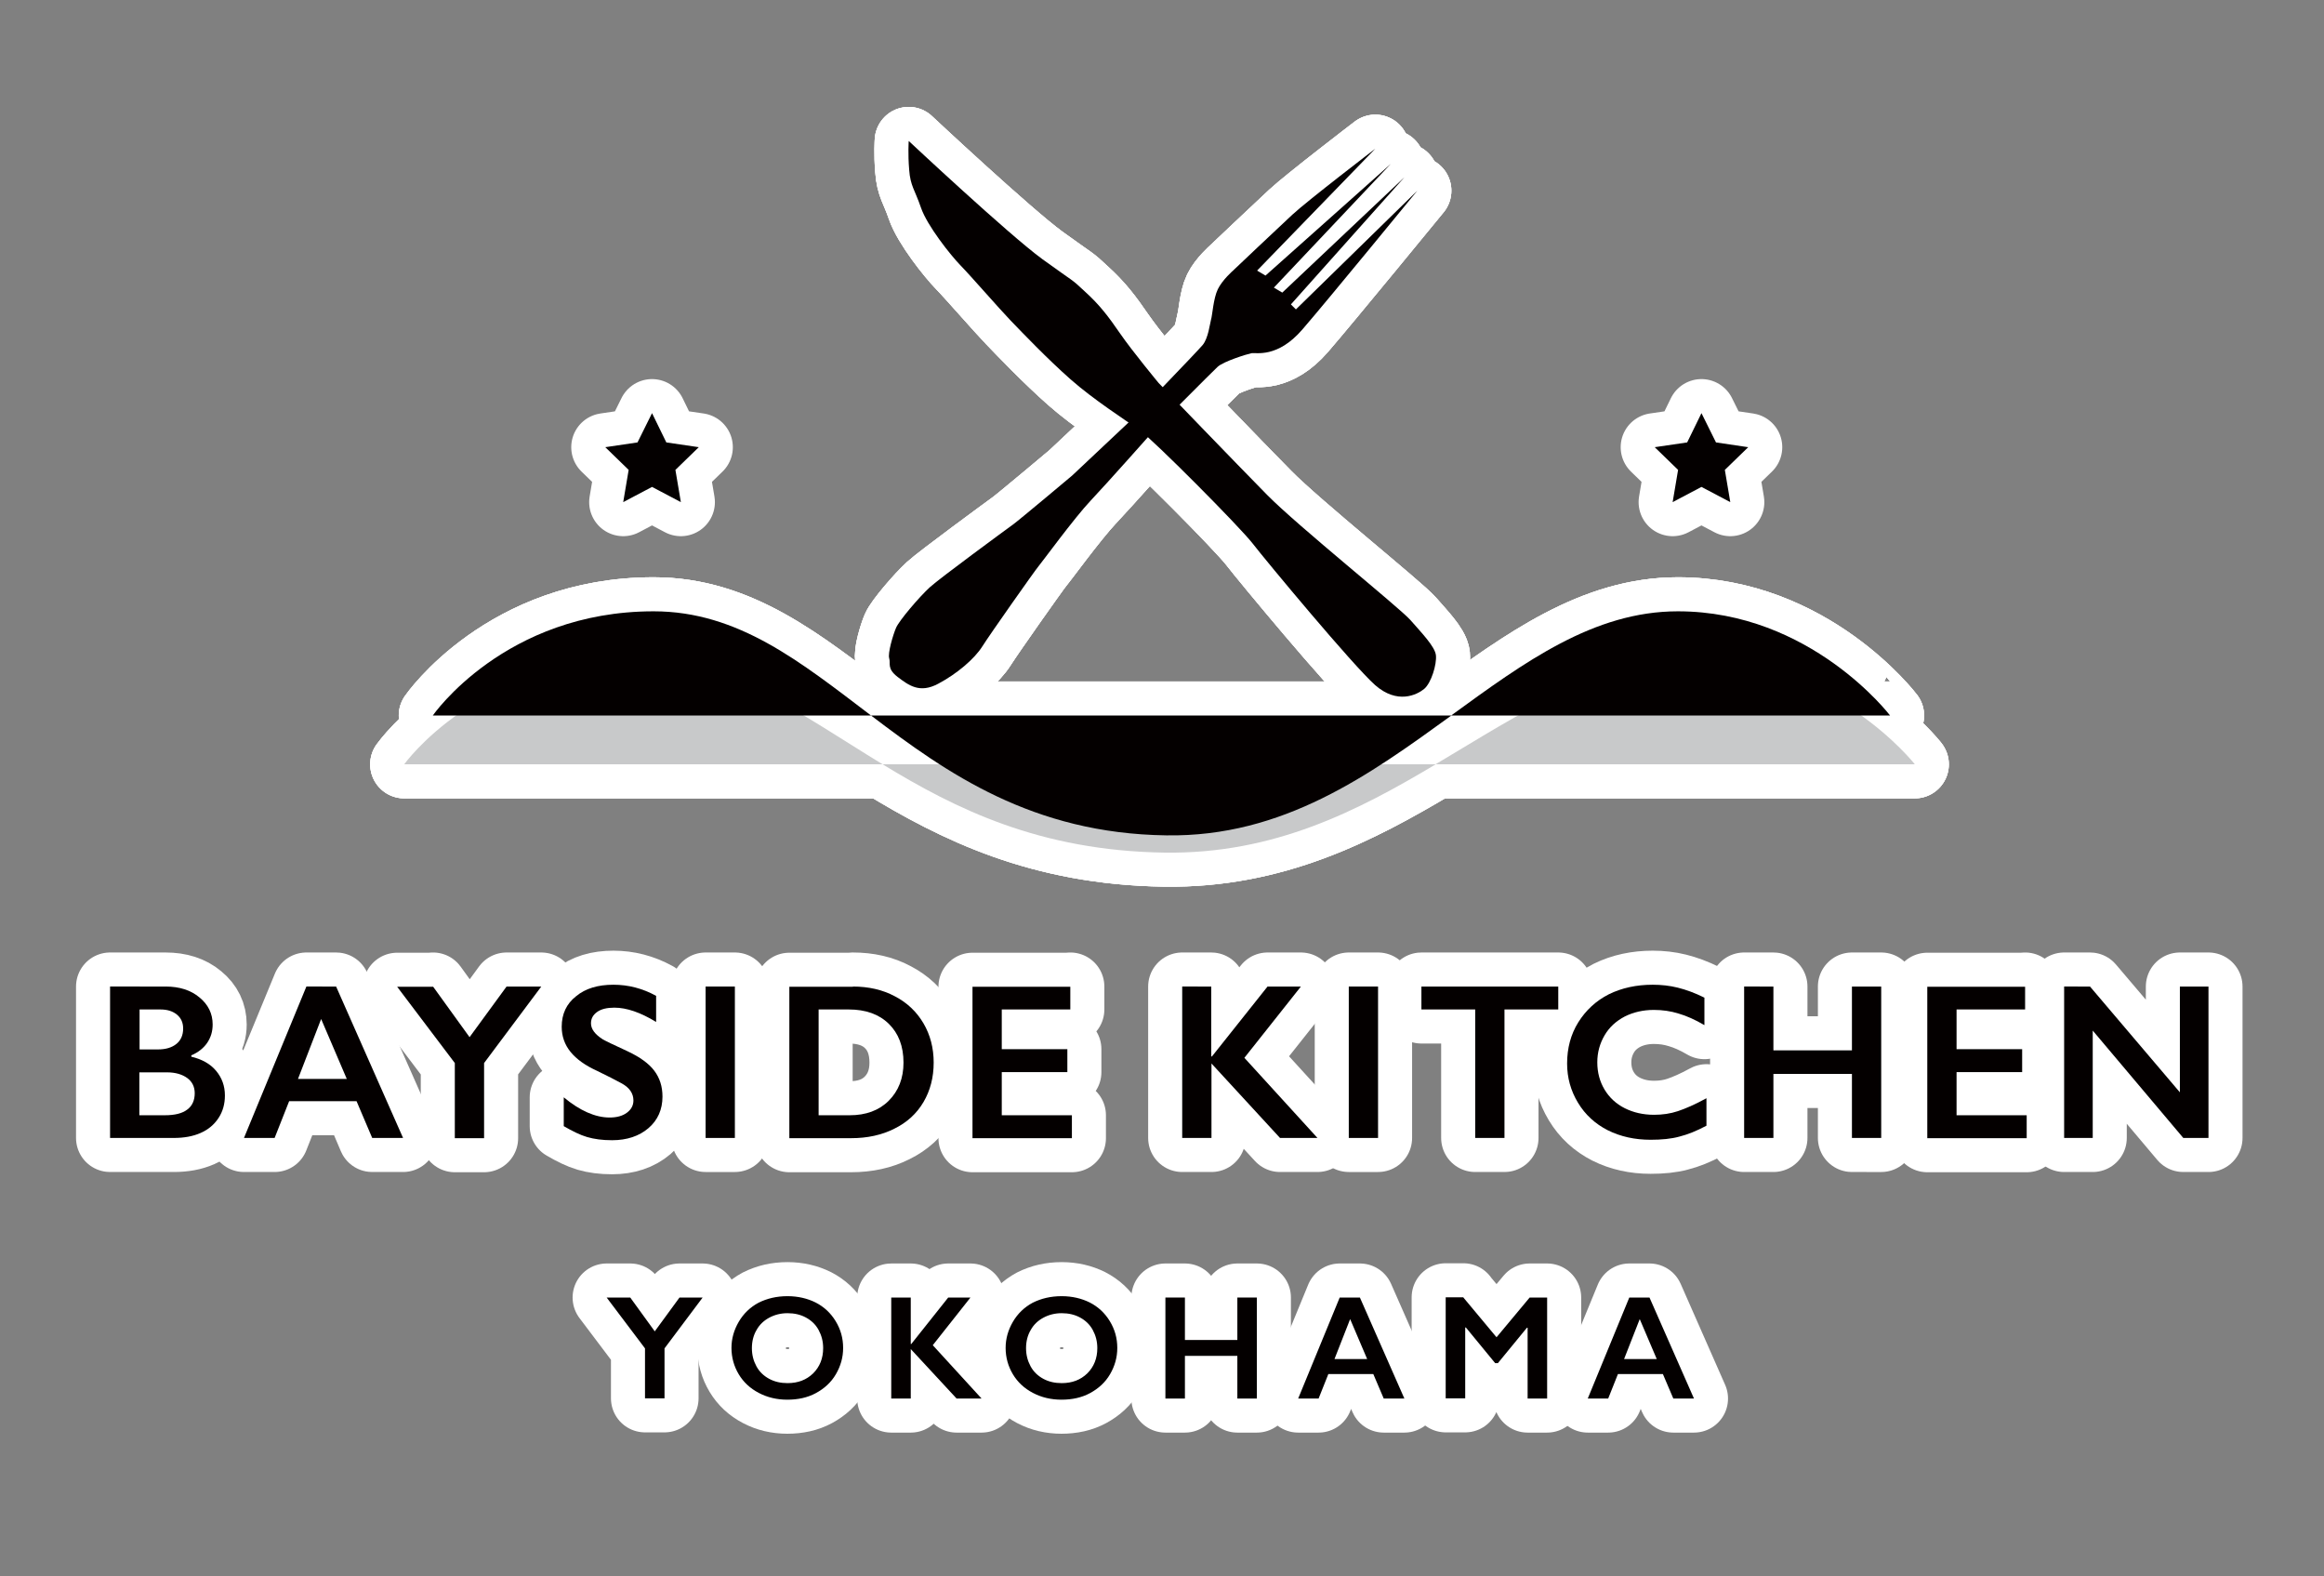 <?xml version="1.0" encoding="utf-8"?>
<!-- Generator: Adobe Illustrator 26.5.0, SVG Export Plug-In . SVG Version: 6.00 Build 0)  -->
<svg version="1.1" xmlns="http://www.w3.org/2000/svg" xmlns:xlink="http://www.w3.org/1999/xlink" x="0px" y="0px"
	 viewBox="0 0 1024 694.4" style="enable-background:new 0 0 1024 694.4;" xml:space="preserve">
<rect x="0" y="0" width="1024" height="694.4" fill="#808080" stroke="none"/>
<style type="text/css">
	.st0{display:none;}
	.st1{display:inline;}
	.st2{fill-rule:evenodd;clip-rule:evenodd;fill:#FFD7D7;}
	.st3{fill-rule:evenodd;clip-rule:evenodd;fill:#FF9E9E;}
	.st4{fill-rule:evenodd;clip-rule:evenodd;fill:#FE6161;}
	.st5{fill-rule:evenodd;clip-rule:evenodd;fill:#FD0000;}
	.st6{fill-rule:evenodd;clip-rule:evenodd;fill:#FE2A2A;}
	.st7{fill:#FFFFFF;}
	.st8{fill:#FF0000;}
	.st9{fill-rule:evenodd;clip-rule:evenodd;}
	.st10{fill:#231815;}
	.st11{fill:none;stroke:#FFFFFF;stroke-width:30;stroke-linecap:round;stroke-linejoin:round;stroke-miterlimit:10;}
	.st12{fill:#0E0000;}
	.st13{fill:none;stroke:#0E0000;stroke-width:2.5;stroke-miterlimit:10;}
	.st14{fill:#A91F24;}
	.st15{display:none;fill:#A91F24;}
	.st16{fill:none;stroke:#FFFFFF;stroke-width:30;stroke-miterlimit:10;}
	.st17{display:none;fill:none;stroke:#FFFFFF;stroke-width:30;stroke-miterlimit:10;}
	.st18{fill:#040000;}
	.st19{fill-rule:evenodd;clip-rule:evenodd;fill:#C8C9CA;}
	.st20{fill-rule:evenodd;clip-rule:evenodd;fill:#040000;}
	.st21{fill:#3E3A39;}
	.st22{fill:#D30000;}
	.st23{fill:#D81B1B;}
</style>
<g id="レイヤー_2" class="st0">
	<rect x="-1127.4" y="-8.2" class="st1" width="4585.3" height="1032.2"/>
</g>
<g id="蜻蛉">
</g>
<g id="三拍子">
	<g id="レイヤー_7のコピー_2">
		<g id="レイヤー_1のコピー_3">
		</g>
	</g>
</g>
<g id="BSK">
	<g>
		<g>
			<g>
				<path class="st18" d="M73,434.6c6.1,0,11.1,1.6,14.9,4.8c3.9,3.2,5.8,7.2,5.8,11.9c0,3.1-0.8,5.7-2.4,8.1
					c-1.6,2.3-3.9,4.2-7,5.5v0.6c4.6,1.1,8.3,3.1,10.9,6.2c2.6,3.1,3.9,6.7,3.9,10.9c0,3.7-0.9,7-2.8,9.9c-1.9,2.9-4.5,5.1-7.9,6.6
					c-3.4,1.5-7.3,2.2-11.9,2.2H48.5v-66.7H73z M69.6,462.3c3.4,0,6.1-0.8,8.1-2.4c2-1.6,3-3.9,3-6.8c0-2.6-0.9-4.6-2.7-6.1
					c-1.8-1.5-4.2-2.3-7.2-2.3h-9.3v17.6H69.6z M72.6,491.3c4.4,0,7.7-0.8,9.9-2.5c2.2-1.6,3.3-4.1,3.3-7.2c0-2.8-1.1-5.1-3.3-6.7
					c-2.2-1.6-5.2-2.5-8.9-2.5H61.4v18.9H72.6z"/>
				<path class="st18" d="M148.1,434.6l29.5,66.7H164l-6.9-16.2h-29.7l-6.4,16.2h-13.5l27.5-66.7H148.1z M131.3,475.3h21.5
					l-11.3-26.4L131.3,475.3z"/>
				<path class="st18" d="M190.8,434.6l16.1,22.3l16.3-22.3h15.3l-25.2,33.7v33.1h-12.9v-33.1l-25.4-33.6H190.8z"/>
				<path class="st18" d="M270.3,433.8c6.5,0,12.8,1.6,18.8,4.9v11.5c-6.9-4.2-13-6.3-18.4-6.3c-3.2,0-5.8,0.6-7.6,1.9
					c-1.8,1.3-2.7,2.9-2.7,5c0,2.5,1.7,4.8,5.1,7c1,0.6,4.6,2.4,11,5.3c5.5,2.6,9.4,5.4,11.8,8.6c2.4,3.2,3.6,6.9,3.6,11.4
					c0,5.7-2.1,10.4-6.2,13.9c-4.1,3.5-9.5,5.3-16,5.3c-4.3,0-7.9-0.5-11-1.4c-3.1-0.9-6.5-2.6-10.3-4.8v-12.7
					c7.1,5.9,13.9,8.9,20.2,8.9c3.2,0,5.7-0.7,7.6-2.1c1.9-1.4,2.9-3.2,2.9-5.4c0-3.1-1.7-5.6-5.1-7.5c-2.8-1.5-6.4-3.4-10.8-5.5
					c-5.3-2.4-9.2-5.2-11.8-8.4c-2.6-3.2-3.9-6.9-3.9-11.1c0-5.6,2.1-10.1,6.3-13.4C258,435.4,263.5,433.8,270.3,433.8z"/>
				<path class="st18" d="M323.8,434.6v66.7h-12.9v-66.7H323.8z"/>
				<path class="st18" d="M375.8,434.6c6.9,0,13.1,1.4,18.5,4.3c5.4,2.8,9.6,6.8,12.6,11.9c3,5.1,4.5,10.9,4.5,17.3
					c0,6.5-1.5,12.3-4.5,17.4s-7.3,9-12.8,11.7c-5.5,2.8-11.9,4.2-19.1,4.2h-27.2v-66.7H375.8z M374.4,491.3
					c7.1,0,12.9-2.1,17.2-6.4c4.3-4.3,6.5-9.9,6.5-16.8c0-7.2-2.2-12.9-6.5-17.1c-4.3-4.2-10.2-6.3-17.6-6.3h-13.3v46.6H374.4z"/>
				<path class="st18" d="M471.6,434.6v10.1h-30.2v17.5h28.9v10.1h-28.9v19h30.9v10.1h-43.8v-66.7H471.6z"/>
				<path class="st18" d="M533.7,434.6v30.8h0.3l24.5-30.8h14.7L548.3,466l32.2,35.3H564l-30.2-32.8v32.8h-12.9v-66.7H533.7z"/>
				<path class="st18" d="M607.2,434.6v66.7h-12.9v-66.7H607.2z"/>
				<path class="st18" d="M686.6,434.6v10.1h-23.7v56.6H650v-56.6h-23.7v-10.1H686.6z"/>
				<path class="st18" d="M728.2,433.8c3.8,0,7.5,0.4,11.1,1.3c3.6,0.9,7.5,2.3,11.7,4.4v12.1c-4.1-2.4-7.9-4.1-11.4-5.1
					c-3.5-1.1-7.1-1.6-10.9-1.6c-4.7,0-9,1-12.8,2.9c-3.8,2-6.8,4.7-8.9,8.3c-2.1,3.6-3.2,7.5-3.2,11.9c0,4.5,1.1,8.5,3.2,12
					c2.1,3.5,5.1,6.3,8.9,8.2c3.8,1.9,8.1,2.9,12.9,2.9c3.7,0,7.2-0.5,10.5-1.6s7.5-2.9,12.6-5.7v12.1c-4.3,2.3-8.3,3.9-11.9,4.8
					c-3.6,1-7.9,1.4-12.7,1.4c-7,0-13.3-1.4-18.9-4.2c-5.5-2.8-9.9-6.8-13.1-12.1c-3.2-5.3-4.8-11-4.8-17.3c0-6.7,1.6-12.8,4.9-18.1
					c3.3-5.3,7.8-9.5,13.5-12.4C714.6,435.2,721.1,433.8,728.2,433.8z"/>
				<path class="st18" d="M781.4,434.6v28.1H816v-28.1h12.9v66.7H816v-28.2h-34.6v28.2h-12.9v-66.7H781.4z"/>
				<path class="st18" d="M892.3,434.6v10.1h-30.2v17.5H891v10.1h-28.9v19H893v10.1h-43.8v-66.7H892.3z"/>
				<path class="st18" d="M920.9,434.6l39.6,46.6v-46.6h12.6v66.7H962L922.1,454v47.3h-12.6v-66.7H920.9z"/>
			</g>
			<g>
				<path class="st18" d="M277.7,571.6l10.8,14.9l10.9-14.9h10.2L292.8,594v22h-8.6V594l-16.9-22.4H277.7z"/>
				<path class="st18" d="M347,571c4.6,0,8.8,1,12.4,2.8c3.7,1.9,6.6,4.6,8.8,8.2c2.2,3.6,3.3,7.5,3.3,11.8c0,4.2-1.1,8-3.2,11.6
					c-2.1,3.6-5.1,6.3-8.8,8.3c-3.7,2-7.9,2.9-12.6,2.9c-4.6,0-8.8-1-12.6-3c-3.8-2-6.7-4.7-8.8-8.2c-2.1-3.5-3.2-7.4-3.2-11.6
					c0-4.1,1.1-7.9,3.2-11.5c2.1-3.6,5-6.4,8.7-8.4C338,572,342.2,571,347,571z M331.3,593.9c0,3,0.7,5.6,2,8
					c1.3,2.4,3.2,4.2,5.6,5.5c2.4,1.3,5.1,1.9,8.1,1.9c4.6,0,8.3-1.4,11.3-4.3c2.9-2.9,4.4-6.6,4.4-11.1c0-3-0.7-5.6-2-8
					c-1.3-2.4-3.2-4.2-5.6-5.5c-2.4-1.3-5.1-1.9-8.1-1.9c-3,0-5.7,0.7-8.1,2c-2.4,1.3-4.3,3.1-5.6,5.5
					C332,588.2,331.3,590.9,331.3,593.9z"/>
				<path class="st18" d="M401.3,571.6v20.5h0.2l16.3-20.5h9.8l-16.6,21l21.5,23.5h-11l-20.2-21.8v21.8h-8.6v-44.5H401.3z"/>
				<path class="st18" d="M467.8,571c4.6,0,8.8,1,12.4,2.8c3.7,1.9,6.6,4.6,8.8,8.2c2.2,3.6,3.3,7.5,3.3,11.8c0,4.2-1.1,8-3.2,11.6
					c-2.1,3.6-5.1,6.3-8.8,8.3c-3.7,2-7.9,2.9-12.6,2.9c-4.6,0-8.8-1-12.6-3c-3.8-2-6.7-4.7-8.8-8.2c-2.1-3.5-3.2-7.4-3.2-11.6
					c0-4.1,1.1-7.9,3.2-11.5c2.1-3.6,5-6.4,8.7-8.4C458.8,572,463,571,467.8,571z M452.1,593.9c0,3,0.7,5.6,2,8
					c1.3,2.4,3.2,4.2,5.6,5.5s5.1,1.9,8.1,1.9c4.6,0,8.3-1.4,11.3-4.3c2.9-2.9,4.4-6.6,4.4-11.1c0-3-0.7-5.6-2-8
					c-1.3-2.4-3.2-4.2-5.6-5.5c-2.4-1.3-5.1-1.9-8.1-1.9c-3,0-5.7,0.7-8.1,2c-2.4,1.3-4.3,3.1-5.6,5.5
					C452.8,588.2,452.1,590.9,452.1,593.9z"/>
				<path class="st18" d="M522.1,571.6v18.7h23.1v-18.7h8.6v44.5h-8.6v-18.8h-23.1v18.8h-8.6v-44.5H522.1z"/>
				<path class="st18" d="M599.2,571.6l19.6,44.5h-9.1l-4.6-10.8h-19.8l-4.3,10.8h-9l18.3-44.5H599.2z M588,598.7h14.4l-7.5-17.6
					L588,598.7z"/>
				<path class="st18" d="M644.8,571.6l14.6,17.5l14.6-17.5h7.7v44.5h-8.6v-31.2h-0.3L660,600.5h-1.2l-12.9-15.7h-0.3v31.2h-8.6
					v-44.5H644.8z"/>
				<path class="st18" d="M726.8,571.6l19.6,44.5h-9.1l-4.6-10.8h-19.8l-4.3,10.8h-9l18.3-44.5H726.8z M715.6,598.7h14.4l-7.5-17.6
					L715.6,598.7z"/>
			</g>
			<g id="シェイプ_6_00000077305462073861161000000003383683221267114378_">
				<g>
					<path class="st19" d="M513.1,375.6c48.4,0.7,85.3-18.5,119.5-38.9H388.9C421,356.3,458.1,374.8,513.1,375.6z M746.8,290.8
						c-42.5,0-76.7,23.6-114.3,45.9h211.2C843.8,336.7,807.6,290.8,746.8,290.8z M178.1,336.7h210.8
						c-36.7-22.3-66.9-45.9-109.9-45.9C210.9,290.8,178.1,336.7,178.1,336.7z"/>
				</g>
			</g>
			<g id="シェイプ_6_00000079478271372964755500000002654952313402380734_">
				<g>
					<path class="st20" d="M190.7,315.2h193.1c-31-23.5-58.4-45.9-95.8-45.9C222.4,269.3,190.7,315.2,190.7,315.2z M513.9,368
						c51.6,0.8,89.6-26.7,125.6-52.8H383.8C417.2,340.6,454.9,367.2,513.9,368z M739.3,269.3c-37.1,0-67.6,22.4-99.9,45.9h193.4
						C832.8,315.2,797.9,269.3,739.3,269.3z"/>
				</g>
			</g>
			<g id="シェイプ_1_のコピー_2_00000183949993619148739130000012116201762614093197_">
				<g>
					<path class="st20" d="M571,136.3l-2.2-2.2l50-56L565,128.9l-3.7-2.2l51.5-54.5l-55.2,49.2l-3.7-2.2L606,65.5
						c0,0-29.8,22.8-36.6,29.1c-6.8,6.3-26.1,24.6-26.1,24.6s-4.7,4.1-6.7,8.2c-2,4.1-2.4,11.6-3,13.4c-0.5,1.8-1.2,8.2-3.7,11.2
						c-2.5,3-32.1,33.6-32.1,33.6l-25.4,23.9c0,0-23.2,19.5-26.1,21.6c-2.9,2.1-32.1,23.5-36.6,27.6c-4.5,4.1-13.5,14.6-14.9,17.9
						c-1.4,3.3-3.7,11.2-3,13.4c0.7,2.3-1.1,4.5,3.7,8.2c4.9,3.7,9.7,7.4,17.9,3c8.3-4.4,16-11,19.4-16.4
						c3.4-5.4,23.3-33.6,24.6-35.1c1.3-1.5,16-21.6,23.1-29.1s27.6-30.6,27.6-30.6s25.7-25.9,28.4-28.4c2.6-2.4,12.9-5.6,14.9-6
						c2-0.4,11.4,2.3,22.4-10.4c11-12.7,50.7-61.2,50.7-61.2L571,136.3z"/>
				</g>
			</g>
			<g id="シェイプ_1_のコピー_2_00000174572799036347846880000005737990549357430666_">
				<g>
					<path class="st20" d="M632.7,288.7c-0.4-3.9-6.5-10.1-11.2-15.5c-4.7-5.4-49.6-41.4-63.2-55.2c-13.6-13.8-47.8-49.3-47.8-49.3
						s-11.6-14-16.9-21.7c-5.3-7.7-9.1-12.7-15.6-18.6c-6.4-6-3.9-3.5-18.8-14.3c-14.9-10.9-58.8-52-58.8-52s-0.4,5.6,0.2,12.7
						c0.5,7.1,2.5,8.8,5.2,16.7c2.7,7.9,13.1,21,17.5,25.5c4.4,4.5,16.9,18.9,22,24.2c5.1,5.3,16.2,16.9,26.4,25.9
						c10.2,9,24.1,17.9,30.3,22.3c6.2,4.4,44.2,42.6,50,50.1c5.8,7.5,44.1,53.6,53.9,62.3c9.8,8.6,18.4,4.3,21.6,1.7
						C630.7,300.8,633.1,292.6,632.7,288.7z"/>
				</g>
			</g>
			<polygon class="st20" points="749.7,182 756.1,194.9 770.3,197 760,207 762.4,221.2 749.7,214.5 737,221.2 739.4,207 729.1,197 
				743.4,194.9 			"/>
			<polygon class="st20" points="287.3,182 293.6,194.9 307.9,197 297.6,207 300,221.2 287.3,214.5 274.6,221.2 277,207 266.7,197 
				280.9,194.9 			"/>
		</g>
		<g>
			<g>
				<path class="st10" d="M73,434.6c6.1,0,11.1,1.6,14.9,4.8c3.9,3.2,5.8,7.2,5.8,11.9c0,3.1-0.8,5.7-2.4,8.1
					c-1.6,2.3-3.9,4.2-7,5.5v0.6c4.6,1.1,8.3,3.1,10.9,6.2c2.6,3.1,3.9,6.7,3.9,10.9c0,3.7-0.9,7-2.8,9.9c-1.9,2.9-4.5,5.1-7.9,6.6
					c-3.4,1.5-7.3,2.2-11.9,2.2H48.5v-66.7H73z M69.6,462.3c3.4,0,6.1-0.8,8.1-2.4c2-1.6,3-3.9,3-6.8c0-2.6-0.9-4.6-2.7-6.1
					c-1.8-1.5-4.2-2.3-7.2-2.3h-9.3v17.6H69.6z M72.6,491.3c4.4,0,7.7-0.8,9.9-2.5c2.2-1.6,3.3-4.1,3.3-7.2c0-2.8-1.1-5.1-3.3-6.7
					c-2.2-1.6-5.2-2.5-8.9-2.5H61.4v18.9H72.6z"/>
				<path class="st10" d="M148.1,434.6l29.5,66.7H164l-6.9-16.2h-29.7l-6.4,16.2h-13.5l27.5-66.7H148.1z M131.3,475.3h21.5
					l-11.3-26.4L131.3,475.3z"/>
				<path class="st10" d="M190.8,434.6l16.1,22.3l16.3-22.3h15.3l-25.2,33.7v33.1h-12.9v-33.1l-25.4-33.6H190.8z"/>
				<path class="st10" d="M270.3,433.8c6.5,0,12.8,1.6,18.8,4.9v11.5c-6.9-4.2-13-6.3-18.4-6.3c-3.2,0-5.8,0.6-7.6,1.9
					c-1.8,1.3-2.7,2.9-2.7,5c0,2.5,1.7,4.8,5.1,7c1,0.6,4.6,2.4,11,5.3c5.5,2.6,9.4,5.4,11.8,8.6c2.4,3.2,3.6,6.9,3.6,11.4
					c0,5.7-2.1,10.4-6.2,13.9c-4.1,3.5-9.5,5.3-16,5.3c-4.3,0-7.9-0.5-11-1.4c-3.1-0.9-6.5-2.6-10.3-4.8v-12.7
					c7.1,5.9,13.9,8.9,20.2,8.9c3.2,0,5.7-0.7,7.6-2.1c1.9-1.4,2.9-3.2,2.9-5.4c0-3.1-1.7-5.6-5.1-7.5c-2.8-1.5-6.4-3.4-10.8-5.5
					c-5.3-2.4-9.2-5.2-11.8-8.4c-2.6-3.2-3.9-6.9-3.9-11.1c0-5.6,2.1-10.1,6.3-13.4C258,435.4,263.5,433.8,270.3,433.8z"/>
				<path class="st10" d="M323.8,434.6v66.7h-12.9v-66.7H323.8z"/>
				<path class="st10" d="M375.8,434.6c6.9,0,13.1,1.4,18.5,4.3c5.4,2.8,9.6,6.8,12.6,11.9c3,5.1,4.5,10.9,4.5,17.3
					c0,6.5-1.5,12.3-4.5,17.4s-7.3,9-12.8,11.7c-5.5,2.8-11.9,4.2-19.1,4.2h-27.2v-66.7H375.8z M374.4,491.3
					c7.1,0,12.9-2.1,17.2-6.4c4.3-4.3,6.5-9.9,6.5-16.8c0-7.2-2.2-12.9-6.5-17.1c-4.3-4.2-10.2-6.3-17.6-6.3h-13.3v46.6H374.4z"/>
				<path class="st10" d="M471.6,434.6v10.1h-30.2v17.5h28.9v10.1h-28.9v19h30.9v10.1h-43.8v-66.7H471.6z"/>
				<path class="st10" d="M533.7,434.6v30.8h0.3l24.5-30.8h14.7L548.3,466l32.2,35.3H564l-30.2-32.8v32.8h-12.9v-66.7H533.7z"/>
				<path class="st10" d="M607.2,434.6v66.7h-12.9v-66.7H607.2z"/>
				<path class="st10" d="M686.6,434.6v10.1h-23.7v56.6H650v-56.6h-23.7v-10.1H686.6z"/>
				<path class="st10" d="M728.2,433.8c3.8,0,7.5,0.4,11.1,1.3c3.6,0.9,7.5,2.3,11.7,4.4v12.1c-4.1-2.4-7.9-4.1-11.4-5.1
					c-3.5-1.1-7.1-1.6-10.9-1.6c-4.7,0-9,1-12.8,2.9c-3.8,2-6.8,4.7-8.9,8.3c-2.1,3.6-3.2,7.5-3.2,11.9c0,4.5,1.1,8.5,3.2,12
					c2.1,3.5,5.1,6.3,8.9,8.2c3.8,1.9,8.1,2.9,12.9,2.9c3.7,0,7.2-0.5,10.5-1.6s7.5-2.9,12.6-5.7v12.1c-4.3,2.3-8.3,3.9-11.9,4.8
					c-3.6,1-7.9,1.4-12.7,1.4c-7,0-13.3-1.4-18.9-4.2c-5.5-2.8-9.9-6.8-13.1-12.1c-3.2-5.3-4.8-11-4.8-17.3c0-6.7,1.6-12.8,4.9-18.1
					c3.3-5.3,7.8-9.5,13.5-12.4C714.6,435.2,721.1,433.8,728.2,433.8z"/>
				<path class="st10" d="M781.4,434.6v28.1H816v-28.1h12.9v66.7H816v-28.2h-34.6v28.2h-12.9v-66.7H781.4z"/>
				<path class="st10" d="M892.3,434.6v10.1h-30.2v17.5H891v10.1h-28.9v19H893v10.1h-43.8v-66.7H892.3z"/>
				<path class="st10" d="M920.9,434.6l39.6,46.6v-46.6h12.6v66.7H962L922.1,454v47.3h-12.6v-66.7H920.9z"/>
			</g>
			<g>
				<path class="st10" d="M277.7,571.6l10.8,14.9l10.9-14.9h10.2L292.8,594v22h-8.6V594l-16.9-22.4H277.7z"/>
				<path class="st10" d="M347,571c4.6,0,8.8,1,12.4,2.8c3.7,1.9,6.6,4.6,8.8,8.2c2.2,3.6,3.3,7.5,3.3,11.8c0,4.2-1.1,8-3.2,11.6
					c-2.1,3.6-5.1,6.3-8.8,8.3c-3.7,2-7.9,2.9-12.6,2.9c-4.6,0-8.8-1-12.6-3c-3.8-2-6.7-4.7-8.8-8.2c-2.1-3.5-3.2-7.4-3.2-11.6
					c0-4.1,1.1-7.9,3.2-11.5c2.1-3.6,5-6.4,8.7-8.4C338,572,342.2,571,347,571z M331.3,593.9c0,3,0.7,5.6,2,8
					c1.3,2.4,3.2,4.2,5.6,5.5c2.4,1.3,5.1,1.9,8.1,1.9c4.6,0,8.3-1.4,11.3-4.3c2.9-2.9,4.4-6.6,4.4-11.1c0-3-0.7-5.6-2-8
					c-1.3-2.4-3.2-4.2-5.6-5.5c-2.4-1.3-5.1-1.9-8.1-1.9c-3,0-5.7,0.7-8.1,2c-2.4,1.3-4.3,3.1-5.6,5.5
					C332,588.2,331.3,590.9,331.3,593.9z"/>
				<path class="st10" d="M401.3,571.6v20.5h0.2l16.3-20.5h9.8l-16.6,21l21.5,23.5h-11l-20.2-21.8v21.8h-8.6v-44.5H401.3z"/>
				<path class="st10" d="M467.8,571c4.6,0,8.8,1,12.4,2.8c3.7,1.9,6.6,4.6,8.8,8.2c2.2,3.6,3.3,7.5,3.3,11.8c0,4.2-1.1,8-3.2,11.6
					c-2.1,3.6-5.1,6.3-8.8,8.3c-3.7,2-7.9,2.9-12.6,2.9c-4.6,0-8.8-1-12.6-3c-3.8-2-6.7-4.7-8.8-8.2c-2.1-3.5-3.2-7.4-3.2-11.6
					c0-4.1,1.1-7.9,3.2-11.5c2.1-3.6,5-6.4,8.7-8.4C458.8,572,463,571,467.8,571z M452.1,593.9c0,3,0.7,5.6,2,8
					c1.3,2.4,3.2,4.2,5.6,5.5s5.1,1.9,8.1,1.9c4.6,0,8.3-1.4,11.3-4.3c2.9-2.9,4.4-6.6,4.4-11.1c0-3-0.7-5.6-2-8
					c-1.3-2.4-3.2-4.2-5.6-5.5c-2.4-1.3-5.1-1.9-8.1-1.9c-3,0-5.7,0.7-8.1,2c-2.4,1.3-4.3,3.1-5.6,5.5
					C452.8,588.2,452.1,590.9,452.1,593.9z"/>
				<path class="st10" d="M522.1,571.6v18.7h23.1v-18.7h8.6v44.5h-8.6v-18.8h-23.1v18.8h-8.6v-44.5H522.1z"/>
				<path class="st10" d="M599.2,571.6l19.6,44.5h-9.1l-4.6-10.8h-19.8l-4.3,10.8h-9l18.3-44.5H599.2z M588,598.7h14.4l-7.5-17.6
					L588,598.7z"/>
				<path class="st10" d="M644.8,571.6l14.6,17.5l14.6-17.5h7.7v44.5h-8.6v-31.2h-0.3L660,600.5h-1.2l-12.9-15.7h-0.3v31.2h-8.6
					v-44.5H644.8z"/>
				<path class="st10" d="M726.8,571.6l19.6,44.5h-9.1l-4.6-10.8h-19.8l-4.3,10.8h-9l18.3-44.5H726.8z M715.6,598.7h14.4l-7.5-17.6
					L715.6,598.7z"/>
			</g>
			<g id="シェイプ_6_00000054263448847669422920000018307432182728618684_">
				<g>
					<path class="st10" d="M513.1,375.6c48.4,0.7,85.3-18.5,119.5-38.9H388.9C421,356.3,458.1,374.8,513.1,375.6z M746.8,290.8
						c-42.5,0-76.7,23.6-114.3,45.9h211.2C843.8,336.7,807.6,290.8,746.8,290.8z M178.1,336.7h210.8
						c-36.7-22.3-66.9-45.9-109.9-45.9C210.9,290.8,178.1,336.7,178.1,336.7z"/>
				</g>
				<g>
					<path class="st10" d="M513.1,375.6c48.4,0.7,85.3-18.5,119.5-38.9H388.9C421,356.3,458.1,374.8,513.1,375.6z M746.8,290.8
						c-42.5,0-76.7,23.6-114.3,45.9h211.2C843.8,336.7,807.6,290.8,746.8,290.8z M178.1,336.7h210.8
						c-36.7-22.3-66.9-45.9-109.9-45.9C210.9,290.8,178.1,336.7,178.1,336.7z"/>
				</g>
				<g>
					<path class="st10" d="M513.1,375.6c48.4,0.7,85.3-18.5,119.5-38.9H388.9C421,356.3,458.1,374.8,513.1,375.6z M746.8,290.8
						c-42.5,0-76.7,23.6-114.3,45.9h211.2C843.8,336.7,807.6,290.8,746.8,290.8z M178.1,336.7h210.8
						c-36.7-22.3-66.9-45.9-109.9-45.9C210.9,290.8,178.1,336.7,178.1,336.7z"/>
				</g>
			</g>
			<g id="シェイプ_6_00000140004894846269817130000010522308268016423852_">
				<g>
					<path class="st10" d="M190.7,315.2h193.1c-31-23.5-58.4-45.9-95.8-45.9C222.4,269.3,190.7,315.2,190.7,315.2z M513.9,368
						c51.6,0.8,89.6-26.7,125.6-52.8H383.8C417.2,340.6,454.9,367.2,513.9,368z M739.3,269.3c-37.1,0-67.6,22.4-99.9,45.9h193.4
						C832.8,315.2,797.9,269.3,739.3,269.3z"/>
				</g>
				<g>
					<path class="st10" d="M190.7,315.2h193.1c-31-23.5-58.4-45.9-95.8-45.9C222.4,269.3,190.7,315.2,190.7,315.2z M513.9,368
						c51.6,0.8,89.6-26.7,125.6-52.8H383.8C417.2,340.6,454.9,367.2,513.9,368z M739.3,269.3c-37.1,0-67.6,22.4-99.9,45.9h193.4
						C832.8,315.2,797.9,269.3,739.3,269.3z"/>
				</g>
				<g>
					<path class="st10" d="M190.7,315.2h193.1c-31-23.5-58.4-45.9-95.8-45.9C222.4,269.3,190.7,315.2,190.7,315.2z M513.9,368
						c51.6,0.8,89.6-26.7,125.6-52.8H383.8C417.2,340.6,454.9,367.2,513.9,368z M739.3,269.3c-37.1,0-67.6,22.4-99.9,45.9h193.4
						C832.8,315.2,797.9,269.3,739.3,269.3z"/>
				</g>
			</g>
			<g id="シェイプ_1_のコピー_2_00000169556811258600468270000009745774980221362574_">
				<g>
					<path class="st10" d="M571,136.3l-2.2-2.2l50-56L565,128.9l-3.7-2.2l51.5-54.5l-55.2,49.2l-3.7-2.2L606,65.5
						c0,0-29.8,22.8-36.6,29.1c-6.8,6.3-26.1,24.6-26.1,24.6s-4.7,4.1-6.7,8.2c-2,4.1-2.4,11.6-3,13.4c-0.5,1.8-1.2,8.2-3.7,11.2
						c-2.5,3-32.1,33.6-32.1,33.6l-25.4,23.9c0,0-23.2,19.5-26.1,21.6c-2.9,2.1-32.1,23.5-36.6,27.6c-4.5,4.1-13.5,14.6-14.9,17.9
						c-1.4,3.3-3.7,11.2-3,13.4c0.7,2.3-1.1,4.5,3.7,8.2c4.9,3.7,9.7,7.4,17.9,3c8.3-4.4,16-11,19.4-16.4
						c3.4-5.4,23.3-33.6,24.6-35.1c1.3-1.5,16-21.6,23.1-29.1s27.6-30.6,27.6-30.6s25.7-25.9,28.4-28.4c2.6-2.4,12.9-5.6,14.9-6
						c2-0.4,11.4,2.3,22.4-10.4c11-12.7,50.7-61.2,50.7-61.2L571,136.3z"/>
				</g>
				<g>
					<path class="st10" d="M571,136.3l-2.2-2.2l50-56L565,128.9l-3.7-2.2l51.5-54.5l-55.2,49.2l-3.7-2.2L606,65.5
						c0,0-29.8,22.8-36.6,29.1c-6.8,6.3-26.1,24.6-26.1,24.6s-4.7,4.1-6.7,8.2c-2,4.1-2.4,11.6-3,13.4c-0.5,1.8-1.2,8.2-3.7,11.2
						c-2.5,3-32.1,33.6-32.1,33.6l-25.4,23.9c0,0-23.2,19.5-26.1,21.6c-2.9,2.1-32.1,23.5-36.6,27.6c-4.5,4.1-13.5,14.6-14.9,17.9
						c-1.4,3.3-3.7,11.2-3,13.4c0.7,2.3-1.1,4.5,3.7,8.2c4.9,3.7,9.7,7.4,17.9,3c8.3-4.4,16-11,19.4-16.4
						c3.4-5.4,23.3-33.6,24.6-35.1c1.3-1.5,16-21.6,23.1-29.1s27.6-30.6,27.6-30.6s25.7-25.9,28.4-28.4c2.6-2.4,12.9-5.6,14.9-6
						c2-0.4,11.4,2.3,22.4-10.4c11-12.7,50.7-61.2,50.7-61.2L571,136.3z"/>
				</g>
				<g>
					<path class="st10" d="M571,136.3l-2.2-2.2l50-56L565,128.9l-3.7-2.2l51.5-54.5l-55.2,49.2l-3.7-2.2L606,65.5
						c0,0-29.8,22.8-36.6,29.1c-6.8,6.3-26.1,24.6-26.1,24.6s-4.7,4.1-6.7,8.2c-2,4.1-2.4,11.6-3,13.4c-0.5,1.8-1.2,8.2-3.7,11.2
						c-2.5,3-32.1,33.6-32.1,33.6l-25.4,23.9c0,0-23.2,19.5-26.1,21.6c-2.9,2.1-32.1,23.5-36.6,27.6c-4.5,4.1-13.5,14.6-14.9,17.9
						c-1.4,3.3-3.7,11.2-3,13.4c0.7,2.3-1.1,4.5,3.7,8.2c4.9,3.7,9.7,7.4,17.9,3c8.3-4.4,16-11,19.4-16.4
						c3.4-5.4,23.3-33.6,24.6-35.1c1.3-1.5,16-21.6,23.1-29.1s27.6-30.6,27.6-30.6s25.7-25.9,28.4-28.4c2.6-2.4,12.9-5.6,14.9-6
						c2-0.4,11.4,2.3,22.4-10.4c11-12.7,50.7-61.2,50.7-61.2L571,136.3z"/>
				</g>
			</g>
			<g id="シェイプ_1_のコピー_2_00000169533957795891178380000007141952969412963256_">
				<g>
					<path class="st10" d="M632.7,288.7c-0.4-3.9-6.5-10.1-11.2-15.5c-4.7-5.4-49.6-41.4-63.2-55.2c-13.6-13.8-47.8-49.3-47.8-49.3
						s-11.6-14-16.9-21.7c-5.3-7.7-9.1-12.7-15.6-18.6c-6.4-6-3.9-3.5-18.8-14.3c-14.9-10.9-58.8-52-58.8-52s-0.4,5.6,0.2,12.7
						c0.5,7.1,2.5,8.8,5.2,16.7c2.7,7.9,13.1,21,17.5,25.5c4.4,4.5,16.9,18.9,22,24.2c5.1,5.3,16.2,16.9,26.4,25.9
						c10.2,9,24.1,17.9,30.3,22.3c6.2,4.4,44.2,42.6,50,50.1c5.8,7.5,44.1,53.6,53.9,62.3c9.8,8.6,18.4,4.3,21.6,1.7
						C630.7,300.8,633.1,292.6,632.7,288.7z"/>
				</g>
				<g>
					<path class="st10" d="M632.7,288.7c-0.4-3.9-6.5-10.1-11.2-15.5c-4.7-5.4-49.6-41.4-63.2-55.2c-13.6-13.8-47.8-49.3-47.8-49.3
						s-11.6-14-16.9-21.7c-5.3-7.7-9.1-12.7-15.6-18.6c-6.4-6-3.9-3.5-18.8-14.3c-14.9-10.9-58.8-52-58.8-52s-0.4,5.6,0.2,12.7
						c0.5,7.1,2.5,8.8,5.2,16.7c2.7,7.9,13.1,21,17.5,25.5c4.4,4.5,16.9,18.9,22,24.2c5.1,5.3,16.2,16.9,26.4,25.9
						c10.2,9,24.1,17.9,30.3,22.3c6.2,4.4,44.2,42.6,50,50.1c5.8,7.5,44.1,53.6,53.9,62.3c9.8,8.6,18.4,4.3,21.6,1.7
						C630.7,300.8,633.1,292.6,632.7,288.7z"/>
				</g>
				<g>
					<path class="st10" d="M632.7,288.7c-0.4-3.9-6.5-10.1-11.2-15.5c-4.7-5.4-49.6-41.4-63.2-55.2c-13.6-13.8-47.8-49.3-47.8-49.3
						s-11.6-14-16.9-21.7c-5.3-7.7-9.1-12.7-15.6-18.6c-6.4-6-3.9-3.5-18.8-14.3c-14.9-10.9-58.8-52-58.8-52s-0.4,5.6,0.2,12.7
						c0.5,7.1,2.5,8.8,5.2,16.7c2.7,7.9,13.1,21,17.5,25.5c4.4,4.5,16.9,18.9,22,24.2c5.1,5.3,16.2,16.9,26.4,25.9
						c10.2,9,24.1,17.9,30.3,22.3c6.2,4.4,44.2,42.6,50,50.1c5.8,7.5,44.1,53.6,53.9,62.3c9.8,8.6,18.4,4.3,21.6,1.7
						C630.7,300.8,633.1,292.6,632.7,288.7z"/>
				</g>
			</g>
			<polygon class="st10" points="749.7,182 756.1,194.9 770.3,197 760,207 762.4,221.2 749.7,214.5 737,221.2 739.4,207 729.1,197 
				743.4,194.9 			"/>
			<polygon class="st10" points="287.3,182 293.6,194.9 307.9,197 297.6,207 300,221.2 287.3,214.5 274.6,221.2 277,207 266.7,197 
				280.9,194.9 			"/>
		</g>
		<g>
			<g>
				<path class="st11" d="M73,434.6c6.1,0,11.1,1.6,14.9,4.8c3.9,3.2,5.8,7.2,5.8,11.9c0,3.1-0.8,5.7-2.4,8.1
					c-1.6,2.3-3.9,4.2-7,5.5v0.6c4.6,1.1,8.3,3.1,10.9,6.2c2.6,3.1,3.9,6.7,3.9,10.9c0,3.7-0.9,7-2.8,9.9c-1.9,2.9-4.5,5.1-7.9,6.6
					c-3.4,1.5-7.3,2.2-11.9,2.2H48.5v-66.7H73z M69.6,462.3c3.4,0,6.1-0.8,8.1-2.4c2-1.6,3-3.9,3-6.8c0-2.6-0.9-4.6-2.7-6.1
					c-1.8-1.5-4.2-2.3-7.2-2.3h-9.3v17.6H69.6z M72.6,491.3c4.4,0,7.7-0.8,9.9-2.5c2.2-1.6,3.3-4.1,3.3-7.2c0-2.8-1.1-5.1-3.3-6.7
					c-2.2-1.6-5.2-2.5-8.9-2.5H61.4v18.9H72.6z"/>
				<path class="st11" d="M148.1,434.6l29.5,66.7H164l-6.9-16.2h-29.7l-6.4,16.2h-13.5l27.5-66.7H148.1z M131.3,475.3h21.5
					l-11.3-26.4L131.3,475.3z"/>
				<path class="st11" d="M190.8,434.6l16.1,22.3l16.3-22.3h15.3l-25.2,33.7v33.1h-12.9v-33.1l-25.4-33.6H190.8z"/>
				<path class="st11" d="M270.3,433.8c6.5,0,12.8,1.6,18.8,4.9v11.5c-6.9-4.2-13-6.3-18.4-6.3c-3.2,0-5.8,0.6-7.6,1.9
					c-1.8,1.3-2.7,2.9-2.7,5c0,2.5,1.7,4.8,5.1,7c1,0.6,4.6,2.4,11,5.3c5.5,2.6,9.4,5.4,11.8,8.6c2.4,3.2,3.6,6.9,3.6,11.4
					c0,5.7-2.1,10.4-6.2,13.9c-4.1,3.5-9.5,5.3-16,5.3c-4.3,0-7.9-0.5-11-1.4c-3.1-0.9-6.5-2.6-10.3-4.8v-12.7
					c7.1,5.9,13.9,8.9,20.2,8.9c3.2,0,5.7-0.7,7.6-2.1c1.9-1.4,2.9-3.2,2.9-5.4c0-3.1-1.7-5.6-5.1-7.5c-2.8-1.5-6.4-3.4-10.8-5.5
					c-5.3-2.4-9.2-5.2-11.8-8.4c-2.6-3.2-3.9-6.9-3.9-11.1c0-5.6,2.1-10.1,6.3-13.4C258,435.4,263.5,433.8,270.3,433.8z"/>
				<path class="st11" d="M323.8,434.6v66.7h-12.9v-66.7H323.8z"/>
				<path class="st11" d="M375.8,434.6c6.9,0,13.1,1.4,18.5,4.3c5.4,2.8,9.6,6.8,12.6,11.9c3,5.1,4.5,10.9,4.5,17.3
					c0,6.5-1.5,12.3-4.5,17.4s-7.3,9-12.8,11.7c-5.5,2.8-11.9,4.2-19.1,4.2h-27.2v-66.7H375.8z M374.4,491.3
					c7.1,0,12.9-2.1,17.2-6.4c4.3-4.3,6.5-9.9,6.5-16.8c0-7.2-2.2-12.9-6.5-17.1c-4.3-4.2-10.2-6.3-17.6-6.3h-13.3v46.6H374.4z"/>
				<path class="st11" d="M471.6,434.6v10.1h-30.2v17.5h28.9v10.1h-28.9v19h30.9v10.1h-43.8v-66.7H471.6z"/>
				<path class="st11" d="M533.7,434.6v30.8h0.3l24.5-30.8h14.7L548.3,466l32.2,35.3H564l-30.2-32.8v32.8h-12.9v-66.7H533.7z"/>
				<path class="st11" d="M607.2,434.6v66.7h-12.9v-66.7H607.2z"/>
				<path class="st11" d="M686.6,434.6v10.1h-23.7v56.6H650v-56.6h-23.7v-10.1H686.6z"/>
				<path class="st11" d="M728.2,433.8c3.8,0,7.5,0.4,11.1,1.3c3.6,0.9,7.5,2.3,11.7,4.4v12.1c-4.1-2.4-7.9-4.1-11.4-5.1
					c-3.5-1.1-7.1-1.6-10.9-1.6c-4.7,0-9,1-12.8,2.9c-3.8,2-6.8,4.7-8.9,8.3c-2.1,3.6-3.2,7.5-3.2,11.9c0,4.5,1.1,8.5,3.2,12
					c2.1,3.5,5.1,6.3,8.9,8.2c3.8,1.9,8.1,2.9,12.9,2.9c3.7,0,7.2-0.5,10.5-1.6s7.5-2.9,12.6-5.7v12.1c-4.3,2.3-8.3,3.9-11.9,4.8
					c-3.6,1-7.9,1.4-12.7,1.4c-7,0-13.3-1.4-18.9-4.2c-5.5-2.8-9.9-6.8-13.1-12.1c-3.2-5.3-4.8-11-4.8-17.3c0-6.7,1.6-12.8,4.9-18.1
					c3.3-5.3,7.8-9.5,13.5-12.4C714.6,435.2,721.1,433.8,728.2,433.8z"/>
				<path class="st11" d="M781.4,434.6v28.1H816v-28.1h12.9v66.7H816v-28.2h-34.6v28.2h-12.9v-66.7H781.4z"/>
				<path class="st11" d="M892.3,434.6v10.1h-30.2v17.5H891v10.1h-28.9v19H893v10.1h-43.8v-66.7H892.3z"/>
				<path class="st11" d="M920.9,434.6l39.6,46.6v-46.6h12.6v66.7H962L922.1,454v47.3h-12.6v-66.7H920.9z"/>
			</g>
			<g>
				<path class="st11" d="M277.7,571.6l10.8,14.9l10.9-14.9h10.2L292.8,594v22h-8.6V594l-16.9-22.4H277.7z"/>
				<path class="st11" d="M347,571c4.6,0,8.8,1,12.4,2.8c3.7,1.9,6.6,4.6,8.8,8.2c2.2,3.6,3.3,7.5,3.3,11.8c0,4.2-1.1,8-3.2,11.6
					c-2.1,3.6-5.1,6.3-8.8,8.3c-3.7,2-7.9,2.9-12.6,2.9c-4.6,0-8.8-1-12.6-3c-3.8-2-6.7-4.7-8.8-8.2c-2.1-3.5-3.2-7.4-3.2-11.6
					c0-4.1,1.1-7.9,3.2-11.5c2.1-3.6,5-6.4,8.7-8.4C338,572,342.2,571,347,571z M331.3,593.9c0,3,0.7,5.6,2,8
					c1.3,2.4,3.2,4.2,5.6,5.5c2.4,1.3,5.1,1.9,8.1,1.9c4.6,0,8.3-1.4,11.3-4.3c2.9-2.9,4.4-6.6,4.4-11.1c0-3-0.7-5.6-2-8
					c-1.3-2.4-3.2-4.2-5.6-5.5c-2.4-1.3-5.1-1.9-8.1-1.9c-3,0-5.7,0.7-8.1,2c-2.4,1.3-4.3,3.1-5.6,5.5
					C332,588.2,331.3,590.9,331.3,593.9z"/>
				<path class="st11" d="M401.3,571.6v20.5h0.2l16.3-20.5h9.8l-16.6,21l21.5,23.5h-11l-20.2-21.8v21.8h-8.6v-44.5H401.3z"/>
				<path class="st11" d="M467.8,571c4.6,0,8.8,1,12.4,2.8c3.7,1.9,6.6,4.6,8.8,8.2c2.2,3.6,3.3,7.5,3.3,11.8c0,4.2-1.1,8-3.2,11.6
					c-2.1,3.6-5.1,6.3-8.8,8.3c-3.7,2-7.9,2.9-12.6,2.9c-4.6,0-8.8-1-12.6-3c-3.8-2-6.7-4.7-8.8-8.2c-2.1-3.5-3.2-7.4-3.2-11.6
					c0-4.1,1.1-7.9,3.2-11.5c2.1-3.6,5-6.4,8.7-8.4C458.8,572,463,571,467.8,571z M452.1,593.9c0,3,0.7,5.6,2,8
					c1.3,2.4,3.2,4.2,5.6,5.5s5.1,1.9,8.1,1.9c4.6,0,8.3-1.4,11.3-4.3c2.9-2.9,4.4-6.6,4.4-11.1c0-3-0.7-5.6-2-8
					c-1.3-2.4-3.2-4.2-5.6-5.5c-2.4-1.3-5.1-1.9-8.1-1.9c-3,0-5.7,0.7-8.1,2c-2.4,1.3-4.3,3.1-5.6,5.5
					C452.8,588.2,452.1,590.9,452.1,593.9z"/>
				<path class="st11" d="M522.1,571.6v18.7h23.1v-18.7h8.6v44.5h-8.6v-18.8h-23.1v18.8h-8.6v-44.5H522.1z"/>
				<path class="st11" d="M599.2,571.6l19.6,44.5h-9.1l-4.6-10.8h-19.8l-4.3,10.8h-9l18.3-44.5H599.2z M588,598.7h14.4l-7.5-17.6
					L588,598.7z"/>
				<path class="st11" d="M644.8,571.6l14.6,17.5l14.6-17.5h7.7v44.5h-8.6v-31.2h-0.3L660,600.5h-1.2l-12.9-15.7h-0.3v31.2h-8.6
					v-44.5H644.8z"/>
				<path class="st11" d="M726.8,571.6l19.6,44.5h-9.1l-4.6-10.8h-19.8l-4.3,10.8h-9l18.3-44.5H726.8z M715.6,598.7h14.4l-7.5-17.6
					L715.6,598.7z"/>
			</g>
			<g id="シェイプ_6_00000001656982637960438220000002265924493127696799_">
				<g>
					<path class="st11" d="M513.1,375.6c48.4,0.7,85.3-18.5,119.5-38.9H388.9C421,356.3,458.1,374.8,513.1,375.6z M746.8,290.8
						c-42.5,0-76.7,23.6-114.3,45.9h211.2C843.8,336.7,807.6,290.8,746.8,290.8z M178.1,336.7h210.8
						c-36.7-22.3-66.9-45.9-109.9-45.9C210.9,290.8,178.1,336.7,178.1,336.7z"/>
				</g>
				<g>
					<path class="st11" d="M513.1,375.6c48.4,0.7,85.3-18.5,119.5-38.9H388.9C421,356.3,458.1,374.8,513.1,375.6z M746.8,290.8
						c-42.5,0-76.7,23.6-114.3,45.9h211.2C843.8,336.7,807.6,290.8,746.8,290.8z M178.1,336.7h210.8
						c-36.7-22.3-66.9-45.9-109.9-45.9C210.9,290.8,178.1,336.7,178.1,336.7z"/>
				</g>
				<g>
					<path class="st11" d="M513.1,375.6c48.4,0.7,85.3-18.5,119.5-38.9H388.9C421,356.3,458.1,374.8,513.1,375.6z M746.8,290.8
						c-42.5,0-76.7,23.6-114.3,45.9h211.2C843.8,336.7,807.6,290.8,746.8,290.8z M178.1,336.7h210.8
						c-36.7-22.3-66.9-45.9-109.9-45.9C210.9,290.8,178.1,336.7,178.1,336.7z"/>
				</g>
			</g>
			<g id="シェイプ_6_00000110443157235570856500000007474795074007559324_">
				<g>
					<path class="st11" d="M190.7,315.2h193.1c-31-23.5-58.4-45.9-95.8-45.9C222.4,269.3,190.7,315.2,190.7,315.2z M513.9,368
						c51.6,0.8,89.6-26.7,125.6-52.8H383.8C417.2,340.6,454.9,367.2,513.9,368z M739.3,269.3c-37.1,0-67.6,22.4-99.9,45.9h193.4
						C832.8,315.2,797.9,269.3,739.3,269.3z"/>
				</g>
				<g>
					<path class="st11" d="M190.7,315.2h193.1c-31-23.5-58.4-45.9-95.8-45.9C222.4,269.3,190.7,315.2,190.7,315.2z M513.9,368
						c51.6,0.8,89.6-26.7,125.6-52.8H383.8C417.2,340.6,454.9,367.2,513.9,368z M739.3,269.3c-37.1,0-67.6,22.4-99.9,45.9h193.4
						C832.8,315.2,797.9,269.3,739.3,269.3z"/>
				</g>
				<g>
					<path class="st11" d="M190.7,315.2h193.1c-31-23.5-58.4-45.9-95.8-45.9C222.4,269.3,190.7,315.2,190.7,315.2z M513.9,368
						c51.6,0.8,89.6-26.7,125.6-52.8H383.8C417.2,340.6,454.9,367.2,513.9,368z M739.3,269.3c-37.1,0-67.6,22.4-99.9,45.9h193.4
						C832.8,315.2,797.9,269.3,739.3,269.3z"/>
				</g>
			</g>
			<g id="シェイプ_1_のコピー_2_00000178187557800859293030000012519381857184484758_">
				<g>
					<path class="st11" d="M571,136.3l-2.2-2.2l50-56L565,128.9l-3.7-2.2l51.5-54.5l-55.2,49.2l-3.7-2.2L606,65.5
						c0,0-29.8,22.8-36.6,29.1c-6.8,6.3-26.1,24.6-26.1,24.6s-4.7,4.1-6.7,8.2c-2,4.1-2.4,11.6-3,13.4c-0.5,1.8-1.2,8.2-3.7,11.2
						c-2.5,3-32.1,33.6-32.1,33.6l-25.4,23.9c0,0-23.2,19.5-26.1,21.6c-2.9,2.1-32.1,23.5-36.6,27.6c-4.5,4.1-13.5,14.6-14.9,17.9
						c-1.4,3.3-3.7,11.2-3,13.4c0.7,2.3-1.1,4.5,3.7,8.2c4.9,3.7,9.7,7.4,17.9,3c8.3-4.4,16-11,19.4-16.4
						c3.4-5.4,23.3-33.6,24.6-35.1c1.3-1.5,16-21.6,23.1-29.1s27.6-30.6,27.6-30.6s25.7-25.9,28.4-28.4c2.6-2.4,12.9-5.6,14.9-6
						c2-0.4,11.4,2.3,22.4-10.4c11-12.7,50.7-61.2,50.7-61.2L571,136.3z"/>
				</g>
				<g>
					<path class="st11" d="M571,136.3l-2.2-2.2l50-56L565,128.9l-3.7-2.2l51.5-54.5l-55.2,49.2l-3.7-2.2L606,65.5
						c0,0-29.8,22.8-36.6,29.1c-6.8,6.3-26.1,24.6-26.1,24.6s-4.7,4.1-6.7,8.2c-2,4.1-2.4,11.6-3,13.4c-0.5,1.8-1.2,8.2-3.7,11.2
						c-2.5,3-32.1,33.6-32.1,33.6l-25.4,23.9c0,0-23.2,19.5-26.1,21.6c-2.9,2.1-32.1,23.5-36.6,27.6c-4.5,4.1-13.5,14.6-14.9,17.9
						c-1.4,3.3-3.7,11.2-3,13.4c0.7,2.3-1.1,4.5,3.7,8.2c4.9,3.7,9.7,7.4,17.9,3c8.3-4.4,16-11,19.4-16.4
						c3.4-5.4,23.3-33.6,24.6-35.1c1.3-1.5,16-21.6,23.1-29.1s27.6-30.6,27.6-30.6s25.7-25.9,28.4-28.4c2.6-2.4,12.9-5.6,14.9-6
						c2-0.4,11.4,2.3,22.4-10.4c11-12.7,50.7-61.2,50.7-61.2L571,136.3z"/>
				</g>
				<g>
					<path class="st11" d="M571,136.3l-2.2-2.2l50-56L565,128.9l-3.7-2.2l51.5-54.5l-55.2,49.2l-3.7-2.2L606,65.5
						c0,0-29.8,22.8-36.6,29.1c-6.8,6.3-26.1,24.6-26.1,24.6s-4.7,4.1-6.7,8.2c-2,4.1-2.4,11.6-3,13.4c-0.5,1.8-1.2,8.2-3.7,11.2
						c-2.5,3-32.1,33.6-32.1,33.6l-25.4,23.9c0,0-23.2,19.5-26.1,21.6c-2.9,2.1-32.1,23.5-36.6,27.6c-4.5,4.1-13.5,14.6-14.9,17.9
						c-1.4,3.3-3.7,11.2-3,13.4c0.7,2.3-1.1,4.5,3.7,8.2c4.9,3.7,9.7,7.4,17.9,3c8.3-4.4,16-11,19.4-16.4
						c3.4-5.4,23.3-33.6,24.6-35.1c1.3-1.5,16-21.6,23.1-29.1s27.6-30.6,27.6-30.6s25.7-25.9,28.4-28.4c2.6-2.4,12.9-5.6,14.9-6
						c2-0.4,11.4,2.3,22.4-10.4c11-12.7,50.7-61.2,50.7-61.2L571,136.3z"/>
				</g>
			</g>
			<g id="シェイプ_1_のコピー_2_00000008113658515759980000000009456602564590025383_">
				<g>
					<path class="st11" d="M632.7,288.7c-0.4-3.9-6.5-10.1-11.2-15.5c-4.7-5.4-49.6-41.4-63.2-55.2c-13.6-13.8-47.8-49.3-47.8-49.3
						s-11.6-14-16.9-21.7c-5.3-7.7-9.1-12.7-15.6-18.6c-6.4-6-3.9-3.5-18.8-14.3c-14.9-10.9-58.8-52-58.8-52s-0.4,5.6,0.2,12.7
						c0.5,7.1,2.5,8.8,5.2,16.7c2.7,7.9,13.1,21,17.5,25.5c4.4,4.5,16.9,18.9,22,24.2c5.1,5.3,16.2,16.9,26.4,25.9
						c10.2,9,24.1,17.9,30.3,22.3c6.2,4.4,44.2,42.6,50,50.1c5.8,7.5,44.1,53.6,53.9,62.3c9.8,8.6,18.4,4.3,21.6,1.7
						C630.7,300.8,633.1,292.6,632.7,288.7z"/>
				</g>
				<g>
					<path class="st11" d="M632.7,288.7c-0.4-3.9-6.5-10.1-11.2-15.5c-4.7-5.4-49.6-41.4-63.2-55.2c-13.6-13.8-47.8-49.3-47.8-49.3
						s-11.6-14-16.9-21.7c-5.3-7.7-9.1-12.7-15.6-18.6c-6.4-6-3.9-3.5-18.8-14.3c-14.9-10.9-58.8-52-58.8-52s-0.4,5.6,0.2,12.7
						c0.5,7.1,2.5,8.8,5.2,16.7c2.7,7.9,13.1,21,17.5,25.5c4.4,4.5,16.9,18.9,22,24.2c5.1,5.3,16.2,16.9,26.4,25.9
						c10.2,9,24.1,17.9,30.3,22.3c6.2,4.4,44.2,42.6,50,50.1c5.8,7.5,44.1,53.6,53.9,62.3c9.8,8.6,18.4,4.3,21.6,1.7
						C630.7,300.8,633.1,292.6,632.7,288.7z"/>
				</g>
				<g>
					<path class="st11" d="M632.7,288.7c-0.4-3.9-6.5-10.1-11.2-15.5c-4.7-5.4-49.6-41.4-63.2-55.2c-13.6-13.8-47.8-49.3-47.8-49.3
						s-11.6-14-16.9-21.7c-5.3-7.7-9.1-12.7-15.6-18.6c-6.4-6-3.9-3.5-18.8-14.3c-14.9-10.9-58.8-52-58.8-52s-0.4,5.6,0.2,12.7
						c0.5,7.1,2.5,8.8,5.2,16.7c2.7,7.9,13.1,21,17.5,25.5c4.4,4.5,16.9,18.9,22,24.2c5.1,5.3,16.2,16.9,26.4,25.9
						c10.2,9,24.1,17.9,30.3,22.3c6.2,4.4,44.2,42.6,50,50.1c5.8,7.5,44.1,53.6,53.9,62.3c9.8,8.6,18.4,4.3,21.6,1.7
						C630.7,300.8,633.1,292.6,632.7,288.7z"/>
				</g>
			</g>
			<polygon class="st11" points="749.7,182 756.1,194.9 770.3,197 760,207 762.4,221.2 749.7,214.5 737,221.2 739.4,207 729.1,197 
				743.4,194.9 			"/>
			<polygon class="st11" points="287.3,182 293.6,194.9 307.9,197 297.6,207 300,221.2 287.3,214.5 274.6,221.2 277,207 266.7,197 
				280.9,194.9 			"/>
		</g>
	</g>
	<g>
		<g>
			<path class="st18" d="M73,434.6c6.1,0,11.1,1.6,14.9,4.8c3.9,3.2,5.8,7.2,5.8,11.9c0,3.1-0.8,5.7-2.4,8.1c-1.6,2.3-3.9,4.2-7,5.5
				v0.6c4.6,1.1,8.3,3.1,10.9,6.2c2.6,3.1,3.9,6.7,3.9,10.9c0,3.7-0.9,7-2.8,9.9c-1.9,2.9-4.5,5.1-7.9,6.6
				c-3.4,1.5-7.3,2.2-11.9,2.2H48.5v-66.7H73z M69.6,462.3c3.4,0,6.1-0.8,8.1-2.4c2-1.6,3-3.9,3-6.8c0-2.6-0.9-4.6-2.7-6.1
				c-1.8-1.5-4.2-2.3-7.2-2.3h-9.3v17.6H69.6z M72.6,491.3c4.4,0,7.7-0.8,9.9-2.5c2.2-1.6,3.3-4.1,3.3-7.2c0-2.8-1.1-5.1-3.3-6.7
				c-2.2-1.6-5.2-2.5-8.9-2.5H61.4v18.9H72.6z"/>
			<path class="st18" d="M148.1,434.6l29.5,66.7H164l-6.9-16.2h-29.7l-6.4,16.2h-13.5l27.5-66.7H148.1z M131.3,475.3h21.5
				l-11.3-26.4L131.3,475.3z"/>
			<path class="st18" d="M190.8,434.6l16.1,22.3l16.3-22.3h15.3l-25.2,33.7v33.1h-12.9v-33.1l-25.4-33.6H190.8z"/>
			<path class="st18" d="M270.3,433.8c6.5,0,12.8,1.6,18.8,4.9v11.5c-6.9-4.2-13-6.3-18.4-6.3c-3.2,0-5.8,0.6-7.6,1.9
				c-1.8,1.3-2.7,2.9-2.7,5c0,2.5,1.7,4.8,5.1,7c1,0.6,4.6,2.4,11,5.3c5.5,2.6,9.4,5.4,11.8,8.6c2.4,3.2,3.6,6.9,3.6,11.4
				c0,5.7-2.1,10.4-6.2,13.9c-4.1,3.5-9.5,5.3-16,5.3c-4.3,0-7.9-0.5-11-1.4c-3.1-0.9-6.5-2.6-10.3-4.8v-12.7
				c7.1,5.9,13.9,8.9,20.2,8.9c3.2,0,5.7-0.7,7.6-2.1c1.9-1.4,2.9-3.2,2.9-5.4c0-3.1-1.7-5.6-5.1-7.5c-2.8-1.5-6.4-3.4-10.8-5.5
				c-5.3-2.4-9.2-5.2-11.8-8.4c-2.6-3.2-3.9-6.9-3.9-11.1c0-5.6,2.1-10.1,6.3-13.4C258,435.4,263.5,433.8,270.3,433.8z"/>
			<path class="st18" d="M323.8,434.6v66.7h-12.9v-66.7H323.8z"/>
			<path class="st18" d="M375.8,434.6c6.9,0,13.1,1.4,18.5,4.3c5.4,2.8,9.6,6.8,12.6,11.9c3,5.1,4.5,10.9,4.5,17.3
				c0,6.5-1.5,12.3-4.5,17.4s-7.3,9-12.8,11.7c-5.5,2.8-11.9,4.2-19.1,4.2h-27.2v-66.7H375.8z M374.4,491.3c7.1,0,12.9-2.1,17.2-6.4
				c4.3-4.3,6.5-9.9,6.5-16.8c0-7.2-2.2-12.9-6.5-17.1c-4.3-4.2-10.2-6.3-17.6-6.3h-13.3v46.6H374.4z"/>
			<path class="st18" d="M471.6,434.6v10.1h-30.2v17.5h28.9v10.1h-28.9v19h30.9v10.1h-43.8v-66.7H471.6z"/>
			<path class="st18" d="M533.7,434.6v30.8h0.3l24.5-30.8h14.7L548.3,466l32.2,35.3H564l-30.2-32.8v32.8h-12.9v-66.7H533.7z"/>
			<path class="st18" d="M607.2,434.6v66.7h-12.9v-66.7H607.2z"/>
			<path class="st18" d="M686.6,434.6v10.1h-23.7v56.6H650v-56.6h-23.7v-10.1H686.6z"/>
			<path class="st18" d="M728.2,433.8c3.8,0,7.5,0.4,11.1,1.3c3.6,0.9,7.5,2.3,11.7,4.4v12.1c-4.1-2.4-7.9-4.1-11.4-5.1
				c-3.5-1.1-7.1-1.6-10.9-1.6c-4.7,0-9,1-12.8,2.9c-3.8,2-6.8,4.7-8.9,8.3c-2.1,3.6-3.2,7.5-3.2,11.9c0,4.5,1.1,8.5,3.2,12
				c2.1,3.5,5.1,6.3,8.9,8.2c3.8,1.9,8.1,2.9,12.9,2.9c3.7,0,7.2-0.5,10.5-1.6s7.5-2.9,12.6-5.7v12.1c-4.3,2.3-8.3,3.9-11.9,4.8
				c-3.6,1-7.9,1.4-12.7,1.4c-7,0-13.3-1.4-18.9-4.2c-5.5-2.8-9.9-6.8-13.1-12.1c-3.2-5.3-4.8-11-4.8-17.3c0-6.7,1.6-12.8,4.9-18.1
				c3.3-5.3,7.8-9.5,13.5-12.4C714.6,435.2,721.1,433.8,728.2,433.8z"/>
			<path class="st18" d="M781.4,434.6v28.1H816v-28.1h12.9v66.7H816v-28.2h-34.6v28.2h-12.9v-66.7H781.4z"/>
			<path class="st18" d="M892.3,434.6v10.1h-30.2v17.5H891v10.1h-28.9v19H893v10.1h-43.8v-66.7H892.3z"/>
			<path class="st18" d="M920.9,434.6l39.6,46.6v-46.6h12.6v66.7H962L922.1,454v47.3h-12.6v-66.7H920.9z"/>
		</g>
		<g>
			<path class="st18" d="M277.7,571.6l10.8,14.9l10.9-14.9h10.2L292.8,594v22h-8.6V594l-16.9-22.4H277.7z"/>
			<path class="st18" d="M347,571c4.6,0,8.8,1,12.4,2.8c3.7,1.9,6.6,4.6,8.8,8.2c2.2,3.6,3.3,7.5,3.3,11.8c0,4.2-1.1,8-3.2,11.6
				c-2.1,3.6-5.1,6.3-8.8,8.3c-3.7,2-7.9,2.9-12.6,2.9c-4.6,0-8.8-1-12.6-3c-3.8-2-6.7-4.7-8.8-8.2c-2.1-3.5-3.2-7.4-3.2-11.6
				c0-4.1,1.1-7.9,3.2-11.5c2.1-3.6,5-6.4,8.7-8.4C338,572,342.2,571,347,571z M331.3,593.9c0,3,0.7,5.6,2,8
				c1.3,2.4,3.2,4.2,5.6,5.5c2.4,1.3,5.1,1.9,8.1,1.9c4.6,0,8.3-1.4,11.3-4.3c2.9-2.9,4.4-6.6,4.4-11.1c0-3-0.7-5.6-2-8
				c-1.3-2.4-3.2-4.2-5.6-5.5c-2.4-1.3-5.1-1.9-8.1-1.9c-3,0-5.7,0.7-8.1,2c-2.4,1.3-4.3,3.1-5.6,5.5
				C332,588.2,331.3,590.9,331.3,593.9z"/>
			<path class="st18" d="M401.3,571.6v20.5h0.2l16.3-20.5h9.8l-16.6,21l21.5,23.5h-11l-20.2-21.8v21.8h-8.6v-44.5H401.3z"/>
			<path class="st18" d="M467.8,571c4.6,0,8.8,1,12.4,2.8c3.7,1.9,6.6,4.6,8.8,8.2c2.2,3.6,3.3,7.5,3.3,11.8c0,4.2-1.1,8-3.2,11.6
				c-2.1,3.6-5.1,6.3-8.8,8.3c-3.7,2-7.9,2.9-12.6,2.9c-4.6,0-8.8-1-12.6-3c-3.8-2-6.7-4.7-8.8-8.2c-2.1-3.5-3.2-7.4-3.2-11.6
				c0-4.1,1.1-7.9,3.2-11.5c2.1-3.6,5-6.4,8.7-8.4C458.8,572,463,571,467.8,571z M452.1,593.9c0,3,0.7,5.6,2,8
				c1.3,2.4,3.2,4.2,5.6,5.5s5.1,1.9,8.1,1.9c4.6,0,8.3-1.4,11.3-4.3c2.9-2.9,4.4-6.6,4.4-11.1c0-3-0.7-5.6-2-8
				c-1.3-2.4-3.2-4.2-5.6-5.5c-2.4-1.3-5.1-1.9-8.1-1.9c-3,0-5.7,0.7-8.1,2c-2.4,1.3-4.3,3.1-5.6,5.5
				C452.8,588.2,452.1,590.9,452.1,593.9z"/>
			<path class="st18" d="M522.1,571.6v18.7h23.1v-18.7h8.6v44.5h-8.6v-18.8h-23.1v18.8h-8.6v-44.5H522.1z"/>
			<path class="st18" d="M599.2,571.6l19.6,44.5h-9.1l-4.6-10.8h-19.8l-4.3,10.8h-9l18.3-44.5H599.2z M588,598.7h14.4l-7.5-17.6
				L588,598.7z"/>
			<path class="st18" d="M644.8,571.6l14.6,17.5l14.6-17.5h7.7v44.5h-8.6v-31.2h-0.3L660,600.5h-1.2l-12.9-15.7h-0.3v31.2h-8.6
				v-44.5H644.8z"/>
			<path class="st18" d="M726.8,571.6l19.6,44.5h-9.1l-4.6-10.8h-19.8l-4.3,10.8h-9l18.3-44.5H726.8z M715.6,598.7h14.4l-7.5-17.6
				L715.6,598.7z"/>
		</g>
		<g id="シェイプ_6_00000015321446884557723840000003162450360101733519_">
			<g>
				<path class="st19" d="M513.1,375.6c48.4,0.7,85.3-18.5,119.5-38.9H388.9C421,356.3,458.1,374.8,513.1,375.6z M178.1,336.7h210.8
					c-36.7-22.3-66.9-45.9-109.9-45.9C210.9,290.8,178.1,336.7,178.1,336.7z M746.8,290.8c-42.5,0-76.7,23.6-114.3,45.9h211.2
					C843.8,336.7,807.6,290.8,746.8,290.8z"/>
			</g>
		</g>
		<g id="シェイプ_6_00000078762107829574851430000007838718069048018083_">
			<g>
				<path class="st20" d="M513.9,368c51.6,0.8,89.6-26.7,125.6-52.8H383.8C417.2,340.6,454.9,367.2,513.9,368z M739.3,269.3
					c-37.1,0-67.6,22.4-99.9,45.9h193.4C832.8,315.2,797.9,269.3,739.3,269.3z M190.7,315.2h193.1c-31-23.5-58.4-45.9-95.8-45.9
					C222.4,269.3,190.7,315.2,190.7,315.2z"/>
			</g>
		</g>
		<g id="シェイプ_1_のコピー_2_00000183232371521934513620000007021628053196734346_">
			<g>
				<path class="st20" d="M571,136.3l-2.2-2.2l50-56L565,128.9l-3.7-2.2l51.5-54.5l-55.2,49.2l-3.7-2.2L606,65.5
					c0,0-29.8,22.8-36.6,29.1c-6.8,6.3-26.1,24.6-26.1,24.6s-4.7,4.1-6.7,8.2c-2,4.1-2.4,11.6-3,13.4c-0.5,1.8-1.2,8.2-3.7,11.2
					c-2.5,3-32.1,33.6-32.1,33.6l-25.4,23.9c0,0-23.2,19.5-26.1,21.6c-2.9,2.1-32.1,23.5-36.6,27.6c-4.5,4.1-13.5,14.6-14.9,17.9
					c-1.4,3.3-3.7,11.2-3,13.4c0.7,2.3-1.1,4.5,3.7,8.2c4.9,3.7,9.7,7.4,17.9,3c8.3-4.4,16-11,19.4-16.4
					c3.4-5.4,23.3-33.6,24.6-35.1c1.3-1.5,16-21.6,23.1-29.1s27.6-30.6,27.6-30.6s25.7-25.9,28.4-28.4c2.6-2.4,12.9-5.6,14.9-6
					c2-0.4,11.4,2.3,22.4-10.4c11-12.7,50.7-61.2,50.7-61.2L571,136.3z"/>
			</g>
		</g>
		<g id="シェイプ_1_のコピー_2_00000036228629774271215170000004962983027580517036_">
			<g>
				<path class="st20" d="M632.7,288.7c-0.4-3.9-6.5-10.1-11.2-15.5c-4.7-5.4-49.6-41.4-63.2-55.2c-13.6-13.8-47.8-49.3-47.8-49.3
					s-11.6-14-16.9-21.7c-5.3-7.7-9.1-12.7-15.6-18.6c-6.4-6-3.9-3.5-18.8-14.3c-14.9-10.9-58.8-52-58.8-52s-0.4,5.6,0.2,12.7
					c0.5,7.1,2.5,8.8,5.2,16.7c2.7,7.9,13.1,21,17.5,25.5c4.4,4.5,16.9,18.9,22,24.2c5.1,5.3,16.2,16.9,26.4,25.9
					c10.2,9,24.1,17.9,30.3,22.3c6.2,4.4,44.2,42.6,50,50.1c5.8,7.5,44.1,53.6,53.9,62.3c9.8,8.6,18.4,4.3,21.6,1.7
					C630.7,300.8,633.1,292.6,632.7,288.7z"/>
			</g>
		</g>
		<polygon class="st20" points="749.7,182 756.1,194.9 770.3,197 760,207 762.4,221.2 749.7,214.5 737,221.2 739.4,207 729.1,197 
			743.4,194.9 		"/>
		<polygon class="st20" points="287.3,182 293.6,194.9 307.9,197 297.6,207 300,221.2 287.3,214.5 274.6,221.2 277,207 266.7,197 
			280.9,194.9 		"/>
	</g>
</g>
<g id="RG">
</g>
<g id="鈴な凛">
</g>
</svg>
